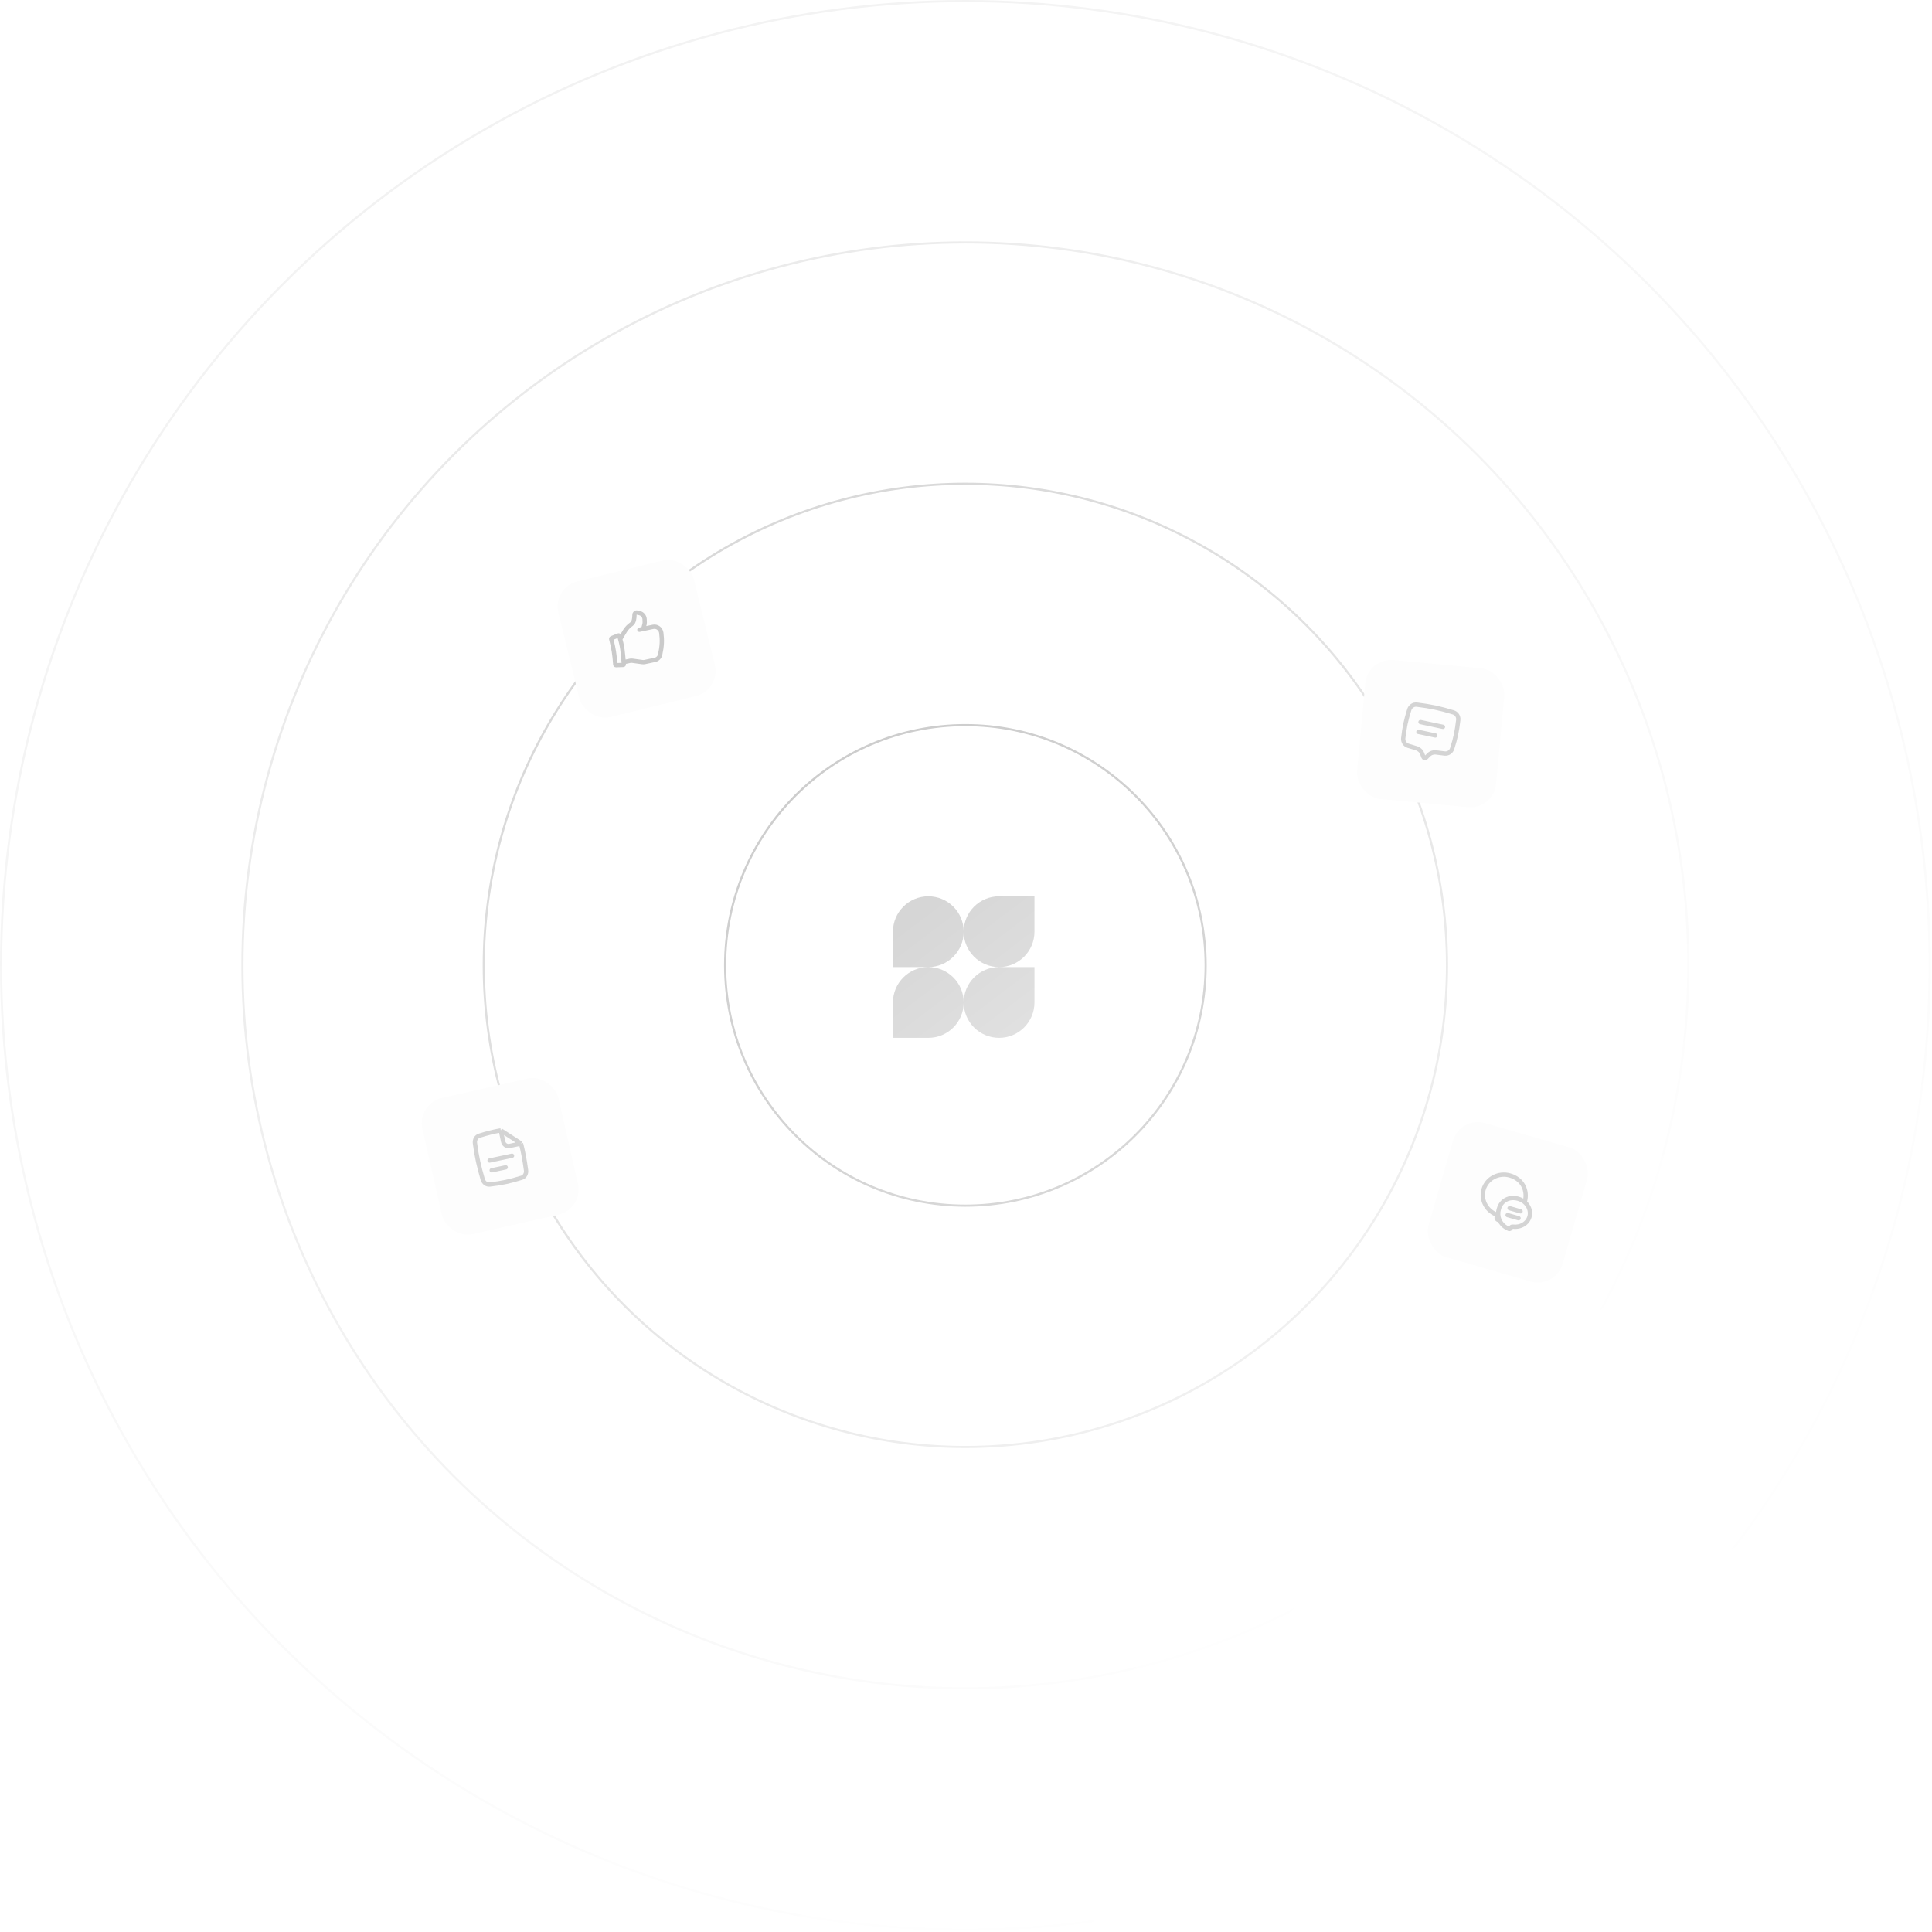 <svg width="898" height="898" viewBox="0 0 898 898" fill="none" xmlns="http://www.w3.org/2000/svg">
<circle cx="448.716" cy="448.716" r="448.216" stroke="url(#paint0_linear_120_444)"/>
<circle cx="448.716" cy="448.716" r="336.037" stroke="url(#paint1_linear_120_444)"/>
<circle cx="448.716" cy="448.716" r="223.858" stroke="url(#paint2_linear_120_444)"/>
<circle cx="448.716" cy="448.716" r="111.679" stroke="url(#paint3_linear_120_444)"/>
<path d="M464.378 449.499C455.295 449.499 447.933 442.136 447.933 433.053C447.933 423.971 455.295 416.608 464.378 416.608L480.823 416.608V433.053C480.823 442.136 473.46 449.499 464.378 449.499Z" fill="url(#paint4_linear_120_444)" fill-opacity="0.8"/>
<path d="M431.488 449.499C440.57 449.499 447.933 456.861 447.933 465.944C447.933 475.026 440.57 482.389 431.488 482.389H415.042L415.042 465.944C415.042 456.861 422.405 449.499 431.488 449.499Z" fill="url(#paint5_linear_120_444)" fill-opacity="0.8"/>
<path d="M464.378 482.389C455.295 482.389 447.933 475.026 447.933 465.944C447.933 456.861 455.295 449.499 464.378 449.499H480.823V465.944C480.823 475.026 473.46 482.389 464.378 482.389Z" fill="url(#paint6_linear_120_444)" fill-opacity="0.8"/>
<path d="M431.488 416.608C440.57 416.608 447.933 423.971 447.933 433.053C447.933 442.136 440.57 449.499 431.488 449.499H415.042L415.042 433.053C415.042 423.971 422.405 416.608 431.488 416.608Z" fill="url(#paint7_linear_120_444)" fill-opacity="0.8"/>
<g filter="url(#filter0_d_120_444)">
<rect x="240" y="256.435" width="64.872" height="64.872" rx="12" transform="rotate(-13.765 240 256.435)" fill="#FDFDFD"/>
<path d="M273.214 291.102L276.165 290.475C276.51 290.401 276.867 290.388 277.22 290.436L281.958 291.084C282.311 291.133 282.667 291.12 283.013 291.046L287.77 290.035C288.946 289.785 289.891 288.864 290.168 287.622C291.038 283.724 291.152 280.906 290.706 277.495C290.453 275.559 288.654 274.304 286.871 274.683L282.325 275.649M282.325 275.649L280.528 276.031M282.325 275.649C282.856 273.324 283.137 273.768 282.947 271.101C282.85 269.738 281.882 268.604 280.623 268.318L279.408 268.041C278.788 267.9 278.224 268.449 278.233 269.121C278.252 270.51 278.057 272.576 276.845 273.435C274.125 275.365 273.463 277.305 271.616 280.4M267.574 279.975L270.794 278.666C270.932 278.61 271.09 278.691 271.14 278.842C272.732 283.71 272.872 286.985 273.295 292.103C273.308 292.26 273.197 292.395 273.049 292.4L269.597 292.513C269.454 292.518 269.331 292.398 269.32 292.246C268.981 287.546 268.58 284.837 267.421 280.305C267.386 280.168 267.451 280.025 267.574 279.975Z" stroke="black" stroke-opacity="0.2" stroke-width="2" stroke-linecap="round"/>
</g>
<g filter="url(#filter1_d_120_444)">
<rect x="619.049" y="289" width="64.872" height="64.872" rx="12" transform="rotate(5.35 619.049 289)" fill="#FDFDFD"/>
<path d="M641.898 310.85C640.348 310.66 638.87 311.616 638.388 313.138C636.87 317.922 636.115 321.481 635.561 326.451C635.386 328.017 636.323 329.478 637.791 329.949C639.137 330.381 640.398 330.764 641.613 331.105C642.849 331.452 643.865 332.354 644.334 333.57L645.003 335.302C645.177 335.753 645.745 335.874 646.088 335.533L647.398 334.227C648.322 333.306 649.619 332.896 650.891 333.082C652.143 333.265 653.451 333.428 654.855 333.579C656.381 333.743 657.824 332.796 658.304 331.302C659.837 326.524 660.585 322.959 661.137 317.968C661.312 316.384 660.352 314.911 658.862 314.455C652.697 312.566 648.303 311.635 641.898 310.85Z" stroke="#D4D4D4" stroke-width="2"/>
<path d="M643.592 318.956L654.025 321.173" stroke="#D4D4D4" stroke-width="2" stroke-linecap="round"/>
<path d="M642.621 323.52L650.447 325.184" stroke="#D4D4D4" stroke-width="2" stroke-linecap="round"/>
</g>
<g filter="url(#filter2_d_120_444)">
<rect x="662.004" y="502" width="64.872" height="64.872" rx="12" transform="rotate(16.113 662.004 502)" fill="#FDFDFD"/>
<path d="M678.347 547.638L678.769 546.731L678.347 547.638ZM680.955 551.6L681.781 551.037L681.781 551.037L680.955 551.6ZM679.735 546.499L678.745 546.358L678.742 546.384L678.739 546.41L679.735 546.499ZM680.049 545.166L679.085 544.9L680.049 545.166ZM684.613 554.506L684.244 555.436L684.613 554.506ZM686.53 553.477L686.397 554.468L686.53 553.477ZM685.253 543.944C684.722 543.791 684.169 544.098 684.016 544.629C683.864 545.16 684.171 545.714 684.702 545.866L685.253 543.944ZM689.829 547.336C690.36 547.488 690.913 547.182 691.066 546.651C691.218 546.12 690.911 545.566 690.38 545.414L689.829 547.336ZM684.335 547.148C683.804 546.996 683.25 547.303 683.098 547.834C682.945 548.364 683.252 548.918 683.783 549.07L684.335 547.148ZM688.91 550.54C689.441 550.693 689.995 550.386 690.147 549.855C690.299 549.324 689.992 548.77 689.461 548.618L688.91 550.54ZM672.91 536.198L673.871 536.474C675.174 531.93 680.086 529.285 684.899 530.665L685.175 529.704L685.451 528.743C679.646 527.078 673.576 530.248 671.949 535.922L672.91 536.198ZM678.347 547.638L678.769 546.731C674.819 544.897 672.698 540.565 673.871 536.474L672.91 536.198L671.949 535.922C670.485 541.029 673.15 546.327 677.926 548.545L678.347 547.638ZM685.175 529.704L684.899 530.665C690.071 532.148 692.536 536.868 691.045 541.883L692.004 542.167L692.962 542.452C694.763 536.394 691.714 530.539 685.451 528.743L685.175 529.704ZM679.02 549.034L678.059 548.759C677.75 549.837 678.349 551.107 679.609 551.33L679.783 550.345L679.957 549.36C679.957 549.36 679.96 549.361 679.964 549.363C679.969 549.365 679.973 549.367 679.977 549.37C679.984 549.375 679.985 549.379 679.984 549.376C679.98 549.369 679.971 549.345 679.982 549.31L679.02 549.034ZM678.347 547.638L677.926 548.545C677.982 548.571 678.024 548.614 678.046 548.659C678.067 548.7 678.066 548.733 678.059 548.759L679.02 549.034L679.982 549.31C680.294 548.221 679.694 547.16 678.769 546.731L678.347 547.638ZM694.237 548.894L695.198 549.17C696.383 545.036 693.616 540.793 689.287 539.552L689.011 540.513L688.736 541.475C692.193 542.466 694.104 545.728 693.276 548.619L694.237 548.894ZM686.53 553.477L686.397 554.468C690.294 554.991 694.132 552.887 695.198 549.17L694.237 548.894L693.276 548.619C692.528 551.225 689.748 552.9 686.663 552.486L686.53 553.477ZM684.613 554.506L684.981 553.576C683.674 553.058 682.555 552.171 681.781 551.037L680.955 551.6L680.129 552.164C681.134 553.637 682.576 554.774 684.244 555.436L684.613 554.506ZM680.955 551.6L681.781 551.037C680.894 549.736 680.576 548.321 680.731 546.588L679.735 546.499L678.739 546.41C678.549 548.529 678.942 550.423 680.129 552.164L680.955 551.6ZM680.049 545.166L679.085 544.9C678.996 545.222 678.805 545.935 678.745 546.358L679.735 546.499L680.725 546.64C680.764 546.367 680.915 545.785 681.013 545.432L680.049 545.166ZM689.011 540.513L689.287 539.552C684.608 538.21 680.301 540.488 679.085 544.9L680.049 545.166L681.013 545.432C681.907 542.187 685.029 540.412 688.736 541.475L689.011 540.513ZM685.583 554.033L684.622 553.758C684.666 553.604 684.834 553.518 684.981 553.576L684.613 554.506L684.244 555.436C685.217 555.821 686.269 555.27 686.545 554.309L685.583 554.033ZM686.53 553.477L686.663 552.486C685.853 552.377 684.897 552.798 684.622 553.758L685.583 554.033L686.545 554.309C686.521 554.391 686.468 554.438 686.438 554.456C686.411 554.471 686.397 554.468 686.397 554.468L686.53 553.477ZM684.978 544.905L684.702 545.866L689.829 547.336L690.104 546.375L690.38 545.414L685.253 543.944L684.978 544.905ZM684.059 548.109L683.783 549.07L688.91 550.54L689.186 549.579L689.461 548.618L684.335 547.148L684.059 548.109Z" fill="#D4D4D4"/>
</g>
<g filter="url(#filter3_d_120_444)">
<rect x="177" y="496.347" width="64.872" height="64.872" rx="12" transform="rotate(-12.777 177 496.347)" fill="#FDFDFD"/>
<path d="M216.102 508.738C212.781 509.304 209.788 510.064 206.055 511.244C204.722 511.665 203.892 513.102 204.091 514.659C204.909 521.04 205.943 525.415 207.71 531.518C208.155 533.053 209.515 534.066 210.929 533.905C216.534 533.264 220.413 532.441 225.864 530.727C227.218 530.302 228.05 528.83 227.834 527.25C227.188 522.532 226.533 518.896 225.5 514.841M216.102 508.738L225.5 514.841M216.102 508.738L217.229 514.043C217.516 515.394 218.844 516.256 220.195 515.969L225.5 514.841" stroke="#D4D4D4" stroke-width="2"/>
<path d="M210.899 522.738L221.332 520.52" stroke="#D4D4D4" stroke-width="2" stroke-linecap="round"/>
<path d="M211.869 527.302L218.39 525.916" stroke="#D4D4D4" stroke-width="2" stroke-linecap="round"/>
</g>
<defs>
<filter id="filter0_d_120_444" x="211.667" y="212.667" width="168.445" height="168.445" filterUnits="userSpaceOnUse" color-interpolation-filters="sRGB">
<feFlood flood-opacity="0" result="BackgroundImageFix"/>
<feColorMatrix in="SourceAlpha" type="matrix" values="0 0 0 0 0 0 0 0 0 0 0 0 0 0 0 0 0 0 127 0" result="hardAlpha"/>
<feOffset dx="16.667" dy="16.667"/>
<feGaussianBlur stdDeviation="22.5"/>
<feColorMatrix type="matrix" values="0 0 0 0 0.292 0 0 0 0 0.292 0 0 0 0 0.292 0 0 0 0.05 0"/>
<feBlend mode="normal" in2="BackgroundImageFix" result="effect1_dropShadow_120_444"/>
<feBlend mode="normal" in="SourceGraphic" in2="effect1_dropShadow_120_444" result="shape"/>
</filter>
<filter id="filter1_d_120_444" x="584.667" y="260.667" width="160.638" height="160.638" filterUnits="userSpaceOnUse" color-interpolation-filters="sRGB">
<feFlood flood-opacity="0" result="BackgroundImageFix"/>
<feColorMatrix in="SourceAlpha" type="matrix" values="0 0 0 0 0 0 0 0 0 0 0 0 0 0 0 0 0 0 127 0" result="hardAlpha"/>
<feOffset dx="16.667" dy="16.667"/>
<feGaussianBlur stdDeviation="22.5"/>
<feColorMatrix type="matrix" values="0 0 0 0 0.292 0 0 0 0 0.292 0 0 0 0 0.292 0 0 0 0.05 0"/>
<feBlend mode="normal" in2="BackgroundImageFix" result="effect1_dropShadow_120_444"/>
<feBlend mode="normal" in="SourceGraphic" in2="effect1_dropShadow_120_444" result="shape"/>
</filter>
<filter id="filter2_d_120_444" x="615.667" y="473.667" width="170.328" height="170.328" filterUnits="userSpaceOnUse" color-interpolation-filters="sRGB">
<feFlood flood-opacity="0" result="BackgroundImageFix"/>
<feColorMatrix in="SourceAlpha" type="matrix" values="0 0 0 0 0 0 0 0 0 0 0 0 0 0 0 0 0 0 127 0" result="hardAlpha"/>
<feOffset dx="16.667" dy="16.667"/>
<feGaussianBlur stdDeviation="22.5"/>
<feColorMatrix type="matrix" values="0 0 0 0 0.292 0 0 0 0 0.292 0 0 0 0 0.292 0 0 0 0.05 0"/>
<feBlend mode="normal" in2="BackgroundImageFix" result="effect1_dropShadow_120_444"/>
<feBlend mode="normal" in="SourceGraphic" in2="effect1_dropShadow_120_444" result="shape"/>
</filter>
<filter id="filter3_d_120_444" x="148.667" y="453.667" width="167.613" height="167.613" filterUnits="userSpaceOnUse" color-interpolation-filters="sRGB">
<feFlood flood-opacity="0" result="BackgroundImageFix"/>
<feColorMatrix in="SourceAlpha" type="matrix" values="0 0 0 0 0 0 0 0 0 0 0 0 0 0 0 0 0 0 127 0" result="hardAlpha"/>
<feOffset dx="16.667" dy="16.667"/>
<feGaussianBlur stdDeviation="22.5"/>
<feColorMatrix type="matrix" values="0 0 0 0 0.292 0 0 0 0 0.292 0 0 0 0 0.292 0 0 0 0.05 0"/>
<feBlend mode="normal" in2="BackgroundImageFix" result="effect1_dropShadow_120_444"/>
<feBlend mode="normal" in="SourceGraphic" in2="effect1_dropShadow_120_444" result="shape"/>
</filter>
<linearGradient id="paint0_linear_120_444" x1="282.118" y1="17.426" x2="738.259" y2="800.129" gradientUnits="userSpaceOnUse">
<stop stop-opacity="0.05"/>
<stop offset="1" stop-opacity="0"/>
</linearGradient>
<linearGradient id="paint1_linear_120_444" x1="200.473" y1="46.203" x2="756.473" y2="618.648" gradientUnits="userSpaceOnUse">
<stop stop-opacity="0.1"/>
<stop offset="1" stop-opacity="0"/>
</linearGradient>
<linearGradient id="paint2_linear_120_444" x1="318.721" y1="296.011" x2="574.011" y2="673.465" gradientUnits="userSpaceOnUse">
<stop stop-opacity="0.15"/>
<stop offset="1" stop-opacity="0.05"/>
</linearGradient>
<linearGradient id="paint3_linear_120_444" x1="415.042" y1="315.589" x2="540.338" y2="560.699" gradientUnits="userSpaceOnUse">
<stop stop-opacity="0.2"/>
<stop offset="1" stop-opacity="0.15"/>
</linearGradient>
<linearGradient id="paint4_linear_120_444" x1="429" y1="424.5" x2="472.5" y2="482" gradientUnits="userSpaceOnUse">
<stop stop-opacity="0.2"/>
<stop offset="1" stop-opacity="0.15"/>
</linearGradient>
<linearGradient id="paint5_linear_120_444" x1="429" y1="424.5" x2="472.5" y2="482" gradientUnits="userSpaceOnUse">
<stop stop-opacity="0.2"/>
<stop offset="1" stop-opacity="0.15"/>
</linearGradient>
<linearGradient id="paint6_linear_120_444" x1="429" y1="424.5" x2="472.5" y2="482" gradientUnits="userSpaceOnUse">
<stop stop-opacity="0.2"/>
<stop offset="1" stop-opacity="0.15"/>
</linearGradient>
<linearGradient id="paint7_linear_120_444" x1="429" y1="424.5" x2="472.5" y2="482" gradientUnits="userSpaceOnUse">
<stop stop-opacity="0.2"/>
<stop offset="1" stop-opacity="0.15"/>
</linearGradient>
</defs>
</svg>
